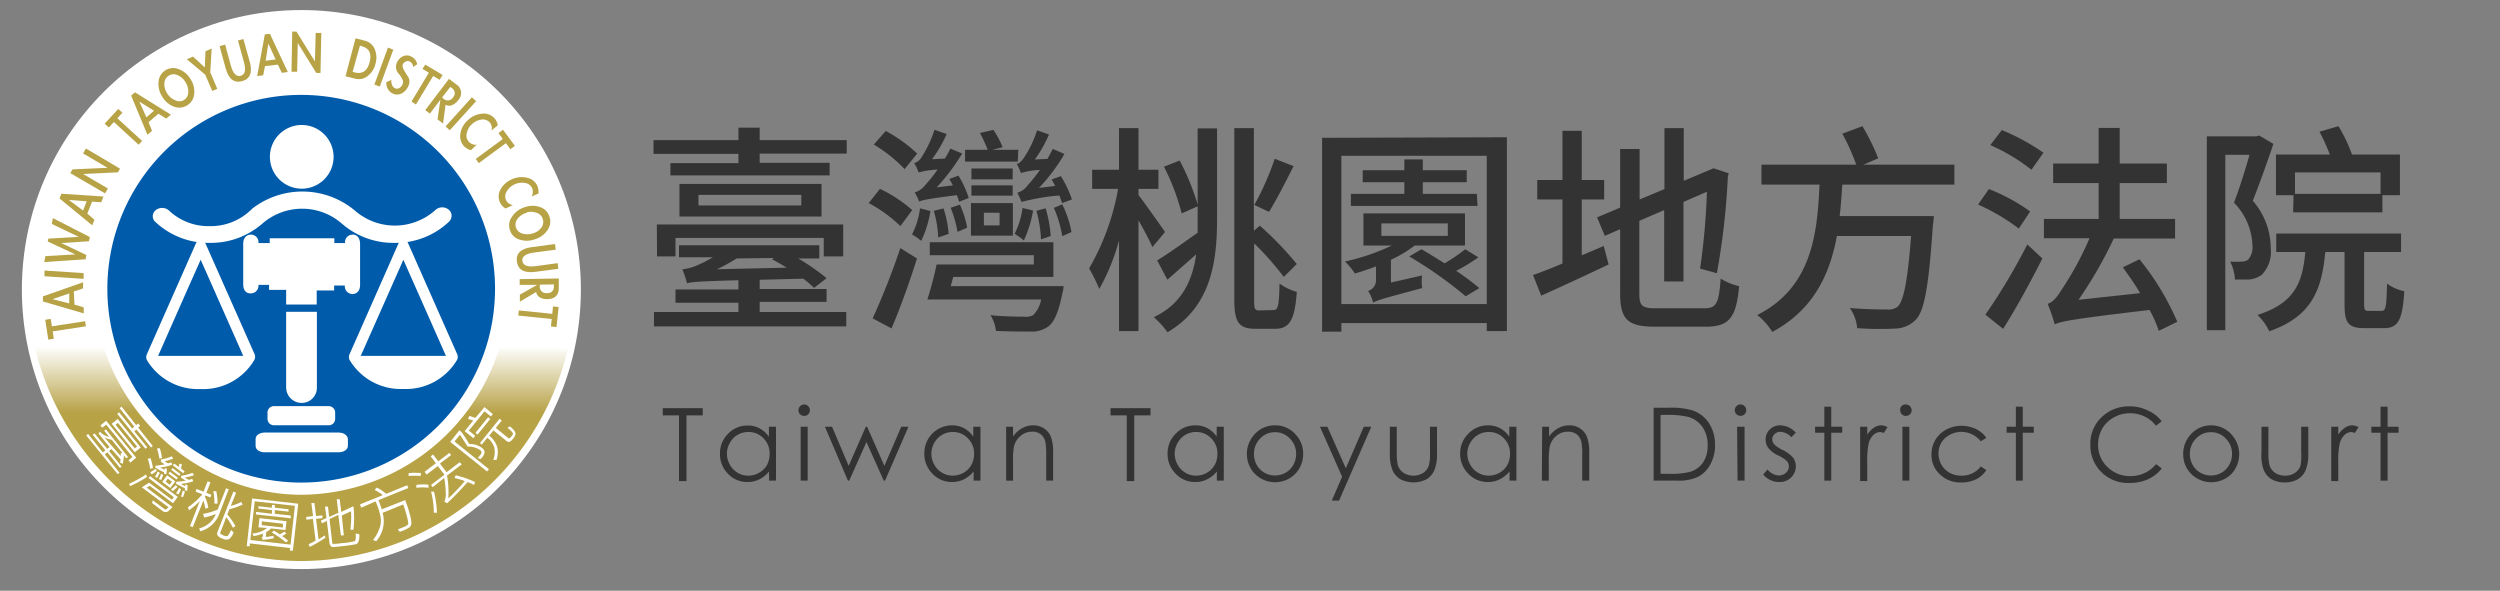 <svg xmlns="http://www.w3.org/2000/svg" xmlns:xlink="http://www.w3.org/1999/xlink" id="&#x5716;&#x5C64;_1" data-name="&#x5716;&#x5C64; 1" viewBox="0 0 270.84 64"><rect x="0" y="0" width="270.84" height="64" fill="#808080" stroke="none"/><defs><style>.cls-1{fill:#333;}.cls-2{fill:#fff;}.cls-3{fill:url(#linear-gradient);}.cls-4{fill:#005bab;}.cls-5{fill:#b7a246;}</style><linearGradient id="linear-gradient" x1="32.65" y1="60.77" x2="32.65" y2="37.52" gradientUnits="userSpaceOnUse"><stop offset="0.69" stop-color="#b7a246"></stop><stop offset="1" stop-color="#fff"></stop></linearGradient></defs><path class="cls-1" d="M91.73,15.18v1.46H82.3v1h7.58V19H72.63V17.67H80v-1H70.8V15.18H80V13.83H82.3v1.35ZM82.3,33.8h9.38v1.56H70.85V33.8H80v-1H73.18V31.36H80v-1c-4.39.12-5.09.19-5.57.33a12.07,12.07,0,0,0-.5-1.51,6.35,6.35,0,0,0,1.3-.31,13.8,13.8,0,0,0,2-1H73.56v-1.3h15.2V28H86.48a25.34,25.34,0,0,1,3.07,2.13L88.2,31.19a14.12,14.12,0,0,0-1.17-1l-4.73.12v1h7.25v1.39H82.3ZM71.16,24.32H91.35v3.46H89.24v-2H73.18v2h-2ZM89,19.93v3.53H73.61V19.93Zm-2.19,1.18H75.67v1.15H86.81ZM79.8,28a18.73,18.73,0,0,1-2.13,1.17L85.23,29c-.53-.33-1.08-.64-1.59-.91l.19-.14Z"></path><path class="cls-1" d="M97.54,24.49A15,15,0,0,0,94.11,22l1.22-1.54a15,15,0,0,1,3.5,2.3Zm-3,10a79.8,79.8,0,0,0,3-7.61L99.34,28c-.77,2.47-1.8,5.35-2.76,7.58ZM98,18.32a15.3,15.3,0,0,0-3.34-2.66l1.3-1.47a15.51,15.51,0,0,1,3.4,2.45Zm2.8,4.54a11.76,11.76,0,0,1-1,3.24,5.4,5.4,0,0,0-1-.7,8.43,8.43,0,0,0,.87-2.83Zm3.1-1a4.67,4.67,0,0,0-.24-.72c-3.14.41-3.74.53-4.08.7a7.09,7.09,0,0,0-.48-1,2.17,2.17,0,0,0,1.13-.79,14.6,14.6,0,0,0,1.34-1.68,9.6,9.6,0,0,0-2.06.31,3.86,3.86,0,0,0-.48-1,1.35,1.35,0,0,0,.79-.62,12.62,12.62,0,0,0,1.42-3l1.32.46a14.22,14.22,0,0,1-1.59,2.73l1.39-.07a9.71,9.71,0,0,0,.6-1.08l1.28.53a22.73,22.73,0,0,1-2.76,3.67l1.75-.22c-.12-.24-.27-.48-.39-.69l1-.36a11.06,11.06,0,0,1,1.11,2.42ZM115.23,31a4.35,4.35,0,0,1-.15.84c-.4,2-.88,3.05-1.51,3.53a3.11,3.11,0,0,1-2,.55c-.72,0-2.18,0-3.67-.07a3.91,3.91,0,0,0-.6-1.7c1.46.14,3,.16,3.62.16a1.8,1.8,0,0,0,1-.16,3.14,3.14,0,0,0,.87-1.71H100.47a39,39,0,0,0,1-3.79H112v-1H100.73V26.24h13.39V30H103.27L103,31Zm-13.59-5.28a11.7,11.7,0,0,0-.48-2.88l1.06-.26a11.41,11.41,0,0,1,.55,2.76Zm2.09-.6a12.35,12.35,0,0,0-.74-2.61l1-.34a10.2,10.2,0,0,1,.79,2.5Zm6.53-7.61h-5.71V16.23H107a13.9,13.9,0,0,0-.84-1.82l1.46-.34a9.39,9.39,0,0,1,1,1.88l-1.11.28h2.81ZM105.19,22h4.54v3.53h-4.54Zm4.52-2.57h-4.47V18.25h4.47Zm-4.47.65h4.47v1.12h-4.47Zm1.35,4.34h1.7V23.05h-1.7Zm5.33-1.61a12.61,12.61,0,0,1-1,3.24,7.23,7.23,0,0,0-1-.72,8.9,8.9,0,0,0,.86-2.8Zm3.14-.81c-.07-.22-.17-.51-.29-.82a22.52,22.52,0,0,0-4.1.7c-.07-.19-.32-.75-.46-1a2.11,2.11,0,0,0,1.13-.81,17,17,0,0,0,1.32-1.66,7.93,7.93,0,0,0-2.06.34,5.74,5.74,0,0,0-.46-1c.26,0,.5-.27.77-.63a11.58,11.58,0,0,0,1.44-3l1.29.45a13.54,13.54,0,0,1-1.53,2.71l1.37-.07c.19-.36.4-.72.57-1.08l1.27.55a19.88,19.88,0,0,1-2.76,3.68l1.76-.22-.39-.7,1-.36a12.37,12.37,0,0,1,1.2,2.53Zm-2.28,3.93a13.79,13.79,0,0,0-.5-3.09l1-.27a13.82,13.82,0,0,1,.55,3Zm2.3-3.79a11.12,11.12,0,0,1,1,3l-1,.45a12.44,12.44,0,0,0-.91-3.07Z"></path><path class="cls-1" d="M124.85,26.77c-.31-.72-.91-1.85-1.51-2.9v12h-2.11V26.05a22.94,22.94,0,0,1-2.14,5.26,17.77,17.77,0,0,0-1.1-2.23,26.27,26.27,0,0,0,3.14-8.62h-2.81V18.39h2.91V13.88h2.11v4.51h2.16v2.07h-2.16v.67c.69.89,2.45,3.39,2.88,4Zm7-12.86V23.8c0,4.41-.6,9.43-5.37,12.19A9.88,9.88,0,0,0,125,34.36c3.12-1.47,4.2-4.08,4.59-6.8l-3.12,2.74-1.11-2.09c1.13-.67,2.76-1.85,4.39-3,0-.48,0-.94,0-1.39V13.91Zm-4.05,3.48a26.19,26.19,0,0,1,2,4.94l-1.78.79a24.42,24.42,0,0,0-1.92-5.06ZM138,33.59c.48,0,.57-.63.62-2.88a5.42,5.42,0,0,0,1.87.91c-.21,2.9-.72,4-2.32,4h-2.14c-1.78,0-2.31-.65-2.31-3.14V13.88h2.12V25l.65-.55a36.64,36.64,0,0,1,4,4.15L139.08,30a32.44,32.44,0,0,0-3.21-3.64v6.14c0,1,.07,1.13.57,1.13ZM140.14,18c-.86,1.71-1.85,3.65-2.66,4.95l-1.59-.75a30.14,30.14,0,0,0,2.21-5Z"></path><path class="cls-1" d="M163.25,14.87v21h-2.18V35H145.32v.93h-2.09v-21Zm-2.18,18.07V16.88H145.32V32.94Zm-7-3.1a4.79,4.79,0,0,0,0,1.37c-4.28,1.15-4.92,1.32-5.31,1.59a3.91,3.91,0,0,0-.55-1.28,1.22,1.22,0,0,0,.86-1.29V28.86c-.76.29-1.53.55-2.28.77a8,8,0,0,0-1.08-1.3,23.46,23.46,0,0,0,5.07-1.73h-3.07V23.12h11V26.6h-5.45a13.25,13.25,0,0,1-2.57,1.54v2.47Zm6-7.53H146.35V21h5.79V19.74h-4.51v-1.3h4.51V17.27h2v1.17h4.76v1.3h-4.76V21H160Zm-10.42,3.24h7.2V24.2h-7.2Zm10.51,2.33a20.25,20.25,0,0,1-2.4,1.46c1,.67,1.85,1.32,2.5,1.87l-1.47.89a44.85,44.85,0,0,0-6.12-4.32L154,27c.77.45,1.66,1,2.5,1.53A18.66,18.66,0,0,0,158.74,27Z"></path><path class="cls-1" d="M173.74,26.65l.53,2c-2.52,1.2-5.21,2.45-7.3,3.38l-.89-2.23c.87-.31,2-.74,3.19-1.25V21.61h-2.73V19.5h2.73V14.17h2.09V19.5h2.43v2.11h-2.43v6.05Zm10.92,6.75c1.32,0,1.56-.6,1.75-3.22a6.43,6.43,0,0,0,2,.82c-.31,3.31-1,4.39-3.58,4.39h-5.52c-2.95,0-3.79-.75-3.79-3.63V24.83l-1.66.72-.84-2,2.5-1.06V16.14h2.11v5.47l2.69-1.13v-6.6h2.09v5.71l3.22-1.36,1.65.55-.09.36A79.39,79.39,0,0,1,186,29.6l-1.82-.5a73.4,73.4,0,0,0,.74-8.33l-2.54,1.11v8.61h-2.09V22.76l-2.69,1.16v7.87c0,1.34.27,1.61,1.8,1.61Z"></path><path class="cls-1" d="M199.59,20c-.08,1.12-.15,2.28-.29,3.41h10.2a6.53,6.53,0,0,1-.1,1c-.45,6.63-.91,9.27-1.87,10.25a3.26,3.26,0,0,1-2.28.94,33.36,33.36,0,0,1-4.05-.05,4.41,4.41,0,0,0-.8-2.18c1.71.14,3.34.16,4,.16a1.68,1.68,0,0,0,1.15-.28c.68-.56,1.11-2.79,1.49-7.68H199c-.76,4.12-2.52,8-7,10.39a6.84,6.84,0,0,0-1.63-1.83c5.95-3,6.51-8.85,6.75-14.13h-6.29V17.84H201.1a23.79,23.79,0,0,0-1.51-3.36l2.18-.81a24.16,24.16,0,0,1,1.71,3.48l-1.61.69h9.86V20Z"></path><path class="cls-1" d="M218.71,24.76a22.32,22.32,0,0,0-4.41-2.6l1.17-1.68a20.33,20.33,0,0,1,4.47,2.43Zm-3.62,9.33a65.87,65.87,0,0,0,4.54-7.61L221.26,28c-1.25,2.5-2.83,5.38-4.25,7.63Zm1.78-20a24.27,24.27,0,0,1,4.51,2.45l-1.3,1.85a20.29,20.29,0,0,0-4.46-2.67Zm17,21.75a11.81,11.81,0,0,0-1-2.26c-8.47,1-9.55,1.23-10.27,1.56a19.26,19.26,0,0,0-.77-2.23c.51-.12,1-.67,1.54-1.56a34,34,0,0,0,3-5.54h-4.94V23.72h5.93V19.83h-4.93V17.72h4.93V13.86h2.28v3.86h5.11v2.11h-5.11v3.89h6v2.12H229a46.21,46.21,0,0,1-3.82,6.64l6.67-.72c-.57-1-1.25-1.92-1.87-2.8l1.8-.87a28.58,28.58,0,0,1,4.1,6.77Z"></path><path class="cls-1" d="M246.29,15.59c-.67,2-1.51,4.32-2.23,6.16A7.84,7.84,0,0,1,246,26.87a3.54,3.54,0,0,1-1,2.93,2.94,2.94,0,0,1-1.3.48c-.43,0-1,0-1.58,0a4.83,4.83,0,0,0-.51-1.94,10.45,10.45,0,0,0,1.23,0,1.22,1.22,0,0,0,.69-.19,2,2,0,0,0,.49-1.56,6.92,6.92,0,0,0-2-4.63c.6-1.58,1.24-3.6,1.68-5.19h-2.62v19h-2v-21h5.35l.32-.09ZM258,33.68c.45,0,.55-.38.6-2.95a4.89,4.89,0,0,0,1.87.82c-.19,3.21-.7,4-2.23,4h-1.95C254.4,35.58,254,35,254,33V27.3h-2.09c-.38,4.2-1.53,7-6.07,8.59a6,6,0,0,0-1.27-1.77c4-1.28,4.87-3.44,5.18-6.82H246.6v-2h13.52v2h-4v5.64c0,.65.08.74.53.74Zm-9.53-12.53h-1.9V16.74h5.83a18.89,18.89,0,0,0-1.12-2.47l2.06-.6a16.22,16.22,0,0,1,1.46,3.07H260v4.41h-1.9V23h-9.67Zm.16-2.47V21h9.27V18.68Z"></path><path class="cls-1" d="M71.8,45v-.78h4.33V45H74.37v7.12h-.81V45Z"></path><path class="cls-1" d="M84.07,46.23v5.84h-.75v-1a3.08,3.08,0,0,1-1.06.86,2.77,2.77,0,0,1-1.28.29,2.84,2.84,0,0,1-2.12-.9A3,3,0,0,1,78,49.14,2.94,2.94,0,0,1,78.87,47a2.88,2.88,0,0,1,2.13-.9,2.69,2.69,0,0,1,1.3.31,2.92,2.92,0,0,1,1,.91V46.23Zm-3,.57a2.25,2.25,0,0,0-2,1.18,2.38,2.38,0,0,0-.32,1.18,2.41,2.41,0,0,0,.32,1.18,2.25,2.25,0,0,0,.85.88,2.22,2.22,0,0,0,1.14.31,2.28,2.28,0,0,0,1.17-.31,2.24,2.24,0,0,0,.86-.84,2.53,2.53,0,0,0,.29-1.2,2.31,2.31,0,0,0-.66-1.69A2.22,2.22,0,0,0,81.06,46.8Z"></path><path class="cls-1" d="M87.12,43.82a.58.58,0,0,1,.44.19.59.59,0,0,1,.18.44.58.58,0,0,1-.18.43.6.6,0,0,1-.44.18.62.62,0,0,1-.44-.18.58.58,0,0,1-.18-.43.63.63,0,0,1,.62-.63Zm-.38,2.41h.76v5.84h-.76Z"></path><path class="cls-1" d="M89.37,46.23h.77l1.8,4.24,1.86-4.24h.14l1.87,4.24,1.83-4.24h.78l-2.54,5.84h-.14l-1.87-4.18L92,52.07h-.14Z"></path><path class="cls-1" d="M106.22,46.23v5.84h-.74v-1a3.17,3.17,0,0,1-1.06.86,2.77,2.77,0,0,1-1.28.29,2.84,2.84,0,0,1-2.12-.9,3,3,0,0,1-.88-2.18,3,3,0,0,1,3-3.06,2.69,2.69,0,0,1,1.3.31,2.92,2.92,0,0,1,1,.91V46.23Zm-3,.57a2.31,2.31,0,0,0-1.16.31,2.37,2.37,0,0,0-.85.87,2.48,2.48,0,0,0-.31,1.18,2.41,2.41,0,0,0,.32,1.18,2.25,2.25,0,0,0,.85.88,2.2,2.2,0,0,0,1.14.31,2.33,2.33,0,0,0,1.17-.31,2.21,2.21,0,0,0,.85-.84,2.43,2.43,0,0,0,.3-1.2,2.28,2.28,0,0,0-.67-1.69A2.18,2.18,0,0,0,103.22,46.8Z"></path><path class="cls-1" d="M109,46.23h.75v1.05a3.12,3.12,0,0,1,1-.9,2.42,2.42,0,0,1,1.19-.3,2.07,2.07,0,0,1,1.16.33,2,2,0,0,1,.75.9,4.79,4.79,0,0,1,.24,1.76v3h-.75V49.29a7.41,7.41,0,0,0-.08-1.35,1.36,1.36,0,0,0-1.47-1.17,1.84,1.84,0,0,0-1.22.45,2.1,2.1,0,0,0-.71,1.12,7.15,7.15,0,0,0-.11,1.59v2.14H109Z"></path><path class="cls-1" d="M120.31,45v-.78h4.33V45h-1.76v7.12h-.81V45Z"></path><path class="cls-1" d="M132.58,46.23v5.84h-.75v-1a3.08,3.08,0,0,1-1.06.86,2.77,2.77,0,0,1-1.28.29,2.84,2.84,0,0,1-2.12-.9,3,3,0,0,1-.88-2.18,2.94,2.94,0,0,1,.89-2.16,2.88,2.88,0,0,1,2.13-.9,2.69,2.69,0,0,1,1.3.31,2.92,2.92,0,0,1,1,.91V46.23Zm-3,.57a2.25,2.25,0,0,0-2,1.18,2.38,2.38,0,0,0-.32,1.18,2.41,2.41,0,0,0,.32,1.18,2.25,2.25,0,0,0,.85.88,2.22,2.22,0,0,0,1.14.31,2.28,2.28,0,0,0,1.17-.31,2.15,2.15,0,0,0,.85-.84,2.43,2.43,0,0,0,.3-1.2,2.28,2.28,0,0,0-.67-1.69A2.18,2.18,0,0,0,129.57,46.8Z"></path><path class="cls-1" d="M138.13,46.08a2.9,2.9,0,0,1,2.24,1,3,3,0,0,1,.81,2.11,3.09,3.09,0,0,1-.85,2.14,3.1,3.1,0,0,1-4.39,0,3.12,3.12,0,0,1-.05-4.25A2.9,2.9,0,0,1,138.13,46.08Zm0,.74a2.18,2.18,0,0,0-1.61.69,2.3,2.3,0,0,0-.67,1.67,2.45,2.45,0,0,0,.3,1.19,2.23,2.23,0,0,0,.83.84,2.35,2.35,0,0,0,2.3,0,2.23,2.23,0,0,0,.83-.84,2.45,2.45,0,0,0,.31-1.19,2.31,2.31,0,0,0-.68-1.67A2.18,2.18,0,0,0,138.13,46.82Z"></path><path class="cls-1" d="M143,46.23h.8l2,4.5,1.95-4.5h.81l-3.49,8h-.79l1.12-2.58Z"></path><path class="cls-1" d="M150.57,46.23h.75V49a5.86,5.86,0,0,0,.11,1.37,1.52,1.52,0,0,0,.62.85,2,2,0,0,0,2.15,0,1.54,1.54,0,0,0,.6-.8,5.25,5.25,0,0,0,.12-1.43V46.23h.76V49.1a4.53,4.53,0,0,1-.28,1.82,2.14,2.14,0,0,1-.85,1,3.14,3.14,0,0,1-2.84,0,2.19,2.19,0,0,1-.86-1,4.67,4.67,0,0,1-.28-1.87Z"></path><path class="cls-1" d="M164.28,46.23v5.84h-.74v-1a3.2,3.2,0,0,1-1.07.86,2.77,2.77,0,0,1-1.28.29,2.84,2.84,0,0,1-2.12-.9,3,3,0,0,1-.88-2.18,2.94,2.94,0,0,1,.89-2.16,2.88,2.88,0,0,1,2.13-.9,2.69,2.69,0,0,1,1.3.31,3,3,0,0,1,1,.91V46.23Zm-3,.57a2.25,2.25,0,0,0-2,1.18,2.38,2.38,0,0,0-.32,1.18,2.41,2.41,0,0,0,.32,1.18,2.27,2.27,0,0,0,2,1.19,2.33,2.33,0,0,0,1.17-.31,2.28,2.28,0,0,0,.85-.84,2.53,2.53,0,0,0,.29-1.2,2.31,2.31,0,0,0-.66-1.69A2.22,2.22,0,0,0,161.27,46.8Z"></path><path class="cls-1" d="M167.07,46.23h.75v1.05a3.12,3.12,0,0,1,1-.9,2.42,2.42,0,0,1,1.19-.3,2,2,0,0,1,1.16.33,2,2,0,0,1,.75.9,4.75,4.75,0,0,1,.25,1.76v3h-.76V49.29a6.57,6.57,0,0,0-.08-1.35,1.5,1.5,0,0,0-.5-.88,1.55,1.55,0,0,0-1-.29,1.86,1.86,0,0,0-1.22.45,2.1,2.1,0,0,0-.71,1.12,7.84,7.84,0,0,0-.11,1.59v2.14h-.75Z"></path><path class="cls-1" d="M179.15,52.07v-7.9h1.63a8.37,8.37,0,0,1,2.58.29,3.45,3.45,0,0,1,1.79,1.39,4.29,4.29,0,0,1,.65,2.37,4.18,4.18,0,0,1-.51,2.09A3.27,3.27,0,0,1,184,51.64a5,5,0,0,1-2.3.43Zm.75-.74h.92a8.26,8.26,0,0,0,2.27-.21,2.62,2.62,0,0,0,1.4-1,3.21,3.21,0,0,0,.51-1.84,3.37,3.37,0,0,0-.55-2,2.82,2.82,0,0,0-1.54-1.11,9.45,9.45,0,0,0-2.45-.22h-.56Z"></path><path class="cls-1" d="M188.57,43.82A.58.58,0,0,1,189,44a.59.59,0,0,1,.18.44.58.58,0,0,1-.18.43.6.6,0,0,1-.44.18.62.62,0,0,1-.44-.18.58.58,0,0,1-.18-.43.63.63,0,0,1,.62-.63Zm-.38,2.41H189v5.84h-.76Z"></path><path class="cls-1" d="M194.55,46.87l-.48.5a1.77,1.77,0,0,0-1.18-.59.88.88,0,0,0-.63.24.74.74,0,0,0-.26.57.84.84,0,0,0,.21.54,3.13,3.13,0,0,0,.91.62,3.34,3.34,0,0,1,1.14.84,1.5,1.5,0,0,1,.29.91,1.65,1.65,0,0,1-.5,1.22,1.71,1.71,0,0,1-1.27.5,2.14,2.14,0,0,1-1-.22,2.05,2.05,0,0,1-.76-.6l.47-.54a1.65,1.65,0,0,0,1.22.65,1.12,1.12,0,0,0,.77-.29.9.9,0,0,0,.32-.68.88.88,0,0,0-.21-.58,3.54,3.54,0,0,0-.95-.62,2.9,2.9,0,0,1-1.07-.81,1.49,1.49,0,0,1-.29-.9,1.45,1.45,0,0,1,.46-1.11,1.58,1.58,0,0,1,1.14-.44A2.38,2.38,0,0,1,194.55,46.87Z"></path><path class="cls-1" d="M197.64,44.06h.75v2.17h1.19v.65h-1.19v5.19h-.75V46.88h-1v-.65h1Z"></path><path class="cls-1" d="M201.52,46.23h.77v.85a2.76,2.76,0,0,1,.73-.75,1.39,1.39,0,0,1,.79-.25,1.42,1.42,0,0,1,.67.2l-.4.63a1,1,0,0,0-.39-.1,1.1,1.1,0,0,0-.73.31,1.91,1.91,0,0,0-.53,1,9.33,9.33,0,0,0-.14,2v2h-.77Z"></path><path class="cls-1" d="M206.48,43.82a.63.63,0,0,1,.62.63.58.58,0,0,1-.18.43.62.62,0,0,1-.44.18.6.6,0,0,1-.44-.18.58.58,0,0,1-.18-.43A.59.59,0,0,1,206,44,.58.58,0,0,1,206.48,43.82Zm-.38,2.41h.75v5.84h-.75Z"></path><path class="cls-1" d="M215.19,47.44l-.6.37a2.67,2.67,0,0,0-3.88-.34,2.25,2.25,0,0,0-.7,1.67,2.46,2.46,0,0,0,.32,1.21,2.32,2.32,0,0,0,.89.87,2.57,2.57,0,0,0,1.27.31,2.54,2.54,0,0,0,2.1-1l.6.4a2.88,2.88,0,0,1-1.12,1,3.66,3.66,0,0,1-1.61.34,3.16,3.16,0,0,1-2.3-.88,2.84,2.84,0,0,1-.91-2.14,3,3,0,0,1,1.59-2.71,3.48,3.48,0,0,1,1.68-.41,3.55,3.55,0,0,1,1.12.18,3.11,3.11,0,0,1,.91.46A2.63,2.63,0,0,1,215.19,47.44Z"></path><path class="cls-1" d="M218.39,44.06h.75v2.17h1.19v.65h-1.19v5.19h-.75V46.88h-1v-.65h1Z"></path><path class="cls-1" d="M234.19,45.64l-.62.48a3.45,3.45,0,0,0-1.24-1,3.63,3.63,0,0,0-1.59-.35,3.44,3.44,0,0,0-1.75.46,3.26,3.26,0,0,0-1.25,1.22,3.41,3.41,0,0,0-.44,1.72,3.24,3.24,0,0,0,1,2.41,3.45,3.45,0,0,0,2.5,1,3.54,3.54,0,0,0,2.78-1.3l.62.47a4,4,0,0,1-1.47,1.16,4.71,4.71,0,0,1-2,.41,4.06,4.06,0,0,1-4.27-4.19,3.91,3.91,0,0,1,1.21-2.92,4.2,4.2,0,0,1,3-1.19,4.52,4.52,0,0,1,2,.44A3.87,3.87,0,0,1,234.19,45.64Z"></path><path class="cls-1" d="M239.52,46.08a2.92,2.92,0,0,1,2.24,1,3.15,3.15,0,0,1,0,4.25,3.1,3.1,0,0,1-4.39,0,3,3,0,0,1-.85-2.14,3.08,3.08,0,0,1,.8-2.11A2.92,2.92,0,0,1,239.52,46.08Zm0,.74a2.18,2.18,0,0,0-1.61.69,2.3,2.3,0,0,0-.67,1.67,2.35,2.35,0,0,0,.31,1.19,2.16,2.16,0,0,0,.83.84,2.23,2.23,0,0,0,1.14.3,2.27,2.27,0,0,0,1.15-.3,2.16,2.16,0,0,0,.83-.84,2.35,2.35,0,0,0,.31-1.19,2.31,2.31,0,0,0-.68-1.67A2.16,2.16,0,0,0,239.51,46.82Z"></path><path class="cls-1" d="M245,46.23h.75V49a5.86,5.86,0,0,0,.11,1.37,1.51,1.51,0,0,0,.61.85,1.89,1.89,0,0,0,1.09.31,1.81,1.81,0,0,0,1.06-.3,1.51,1.51,0,0,0,.61-.8A5.88,5.88,0,0,0,249.3,49V46.23h.77V49.1a4.53,4.53,0,0,1-.28,1.82,2.14,2.14,0,0,1-.85,1,2.69,2.69,0,0,1-1.42.34,2.73,2.73,0,0,1-1.43-.34,2.17,2.17,0,0,1-.85-1A4.67,4.67,0,0,1,245,49Z"></path><path class="cls-1" d="M252.56,46.23h.76v.85a2.76,2.76,0,0,1,.73-.75,1.39,1.39,0,0,1,.79-.25,1.42,1.42,0,0,1,.67.2l-.39.63a1,1,0,0,0-.4-.1,1.05,1.05,0,0,0-.72.31,1.91,1.91,0,0,0-.54,1,9.33,9.33,0,0,0-.14,2v2h-.76Z"></path><path class="cls-1" d="M257.9,44.06h.76v2.17h1.19v.65h-1.19v5.19h-.76V46.88h-1v-.65h1Z"></path><circle class="cls-2" cx="32.65" cy="31.37" r="30.28"></circle><path class="cls-3" d="M61.52,37.78a29.81,29.81,0,0,1-28.83,23c-13.95,0-25.93-10.21-28.92-23.25h7.44c2.8,9,11.53,16.07,21.48,16.07A22.63,22.63,0,0,0,54.08,37.78Z"></path><path class="cls-4" d="M53.63,31.28a21,21,0,1,1-21-21A21,21,0,0,1,53.63,31.28Z"></path><path class="cls-2" d="M34.33,33.78H31V42a1.68,1.68,0,0,0,1.69,1.65A1.64,1.64,0,0,0,34.33,42Z"></path><path class="cls-2" d="M35.56,44H29.74a.7.7,0,0,0-.76.65v.77a.7.7,0,0,0,.76.65h5.82a.69.69,0,0,0,.75-.65v-.77A.7.7,0,0,0,35.56,44Z"></path><path class="cls-2" d="M36.69,46.86h-8c-.56,0-1,.3-1,.69v.75c0,.41.41.7,1,.7h8c.55,0,1-.29,1-.7v-.75C37.65,47.16,37.24,46.86,36.69,46.86Z"></path><path class="cls-2" d="M48.92,23.27a.91.91,0,0,0-.41-.63,1.1,1.1,0,0,0-1.36.13,6.57,6.57,0,0,1-8.67.07,8.88,8.88,0,0,0-11.24-.17l.05,0-.2.16,0,0a6.27,6.27,0,0,1-4.38,1.67,6.23,6.23,0,0,1-4.38-1.67,1.09,1.09,0,0,0-.68-.3,1.13,1.13,0,0,0-.69.17.94.94,0,0,0-.41.63v.1a.8.8,0,0,0,.27.6,8.38,8.38,0,0,0,5.9,2.28,8.45,8.45,0,0,0,5.48-1.9l0,0s0,0,0,0l.15-.12a6.55,6.55,0,0,1,8.68-.07,8.47,8.47,0,0,0,5.71,2.09A8.37,8.37,0,0,0,48.66,24a.87.87,0,0,0,.26-.61Zm0,0h0v0Z"></path><path class="cls-2" d="M36.14,17a3.45,3.45,0,1,1-3.46-3.46A3.46,3.46,0,0,1,36.14,17Z"></path><path class="cls-2" d="M27.58,38.37l-5.32-12a.56.56,0,0,0-.52-.35.57.57,0,0,0-.52.36h0l-5.31,12a.75.75,0,0,0,0,.62,6.46,6.46,0,0,0,5.81,3.15A6.43,6.43,0,0,0,27.55,39,.72.72,0,0,0,27.58,38.37ZM21.74,28.14c.32.71,4.33,9.77,4.61,10.41H17.13l3.09-7Z"></path><path class="cls-2" d="M49.53,38.37l-5.31-12A.56.56,0,0,0,43.7,26a.57.57,0,0,0-.53.37v0l-5.3,12a.71.71,0,0,0,0,.62,6.45,6.45,0,0,0,5.81,3.15A6.44,6.44,0,0,0,49.51,39,.72.72,0,0,0,49.53,38.37ZM43.7,28.14l4.61,10.41H39.08c.2-.43,2-4.5,2-4.5S43.4,28.83,43.7,28.14Z"></path><path class="cls-2" d="M38.26,25.42a.82.82,0,0,0-.88.91H36.22v-.52h-7v.52H28a.82.82,0,0,0-.88-.91s-.77,0-.77,1v4.36c0,1.07.77,1,.77,1a.83.83,0,0,0,.88-.92h1.15v.54H31v1.59h3.31V31.47h1.89v-.54h1.16a.83.83,0,0,0,.88.92s.77,0,.77-1V26.45C39,25.4,38.26,25.42,38.26,25.42Z"></path><path class="cls-2" d="M12.75,51.37l-3.41-4.2.2-.16,1.6,2,.28-.22-1.37-1.69.19-.15,1.37,1.68.26-.2c-.2-.24-.6-.72-1.2-1.47l.16-.19a1.77,1.77,0,0,0,1,.56l-.54-.67.18-.15,2.4,3-.19.15-.26-.33a5.93,5.93,0,0,1-.12.93L13,50.11a1.58,1.58,0,0,0,.07-.34l-1-1.12-.26.21,1.36,1.68L13,50.7,11.63,49l-.28.22,1.6,2Zm1.38-1.25-.21-.25.43-.36L11.51,46l-.43.34-.2-.25.62-.51,3.26,4Zm-1.05-.72a2.74,2.74,0,0,0,0-.31l.19,0-1.17-1.45a2.23,2.23,0,0,1-.79-.27C11.66,47.79,12.24,48.46,13.08,49.4ZM14.6,49l-2.5-3.09.64-.52,2.51,3.09Zm0-.42.25-.21-2.08-2.56-.25.2Zm1.76-.1-1.58-1.95-.24.19,1.41,1.74-.19.16L12.7,44.83l.2-.16,1.42,1.75.23-.2-1.59-2,.2-.17,1.59,2,.22-.17.21.26-.21.18,1.58,2Z"></path><path class="cls-2" d="M15.92,51.67a11.61,11.61,0,0,1-1.84,1L14,52.4a12.6,12.6,0,0,0,1.82-1Zm2.77,3.27-.4.39a.43.43,0,0,1-.3.14.49.49,0,0,1-.37-.11l-1.14-.86.07-.3,1.24.93a.2.2,0,0,0,.28,0l.18-.18-2.89-2.16.8-.5,2.47,1.85.2-.28L16.1,51.79l.16-.2,3,2.24-.52.69-2.52-1.89-.33.2Zm-2.12-4.22-.3.07A4.82,4.82,0,0,0,16,49.7l.31-.06A5.66,5.66,0,0,1,16.57,50.72ZM17,51a4.82,4.82,0,0,1-.57.39l-.15-.23a3.62,3.62,0,0,0,.56-.37Zm0,.77-.21-.12a3.36,3.36,0,0,0,.29-.56l.23.12A4,4,0,0,1,17,51.79Zm1-.38-.24-.08a.37.37,0,0,0,0-.15,10.41,10.41,0,0,1-.93-.49l0-.21a10,10,0,0,0,1-.15L17.41,50l.05-.23a4,4,0,0,0,1.16-.34l.13.26a5.73,5.73,0,0,1-.92.28,3.58,3.58,0,0,0,.4.23l.32-.11.12.25a5.35,5.35,0,0,1-1.32.31l.48.24a.34.34,0,0,0,0-.18l.25.07A2.39,2.39,0,0,1,18,51.41Zm-.43-1.76-.31.05A5,5,0,0,0,17,48.6l.31-.05A5.4,5.4,0,0,1,17.55,49.65ZM17.45,52l-.24-.1a3.35,3.35,0,0,0,.23-.55l.24.09A3.16,3.16,0,0,1,17.45,52Zm1,.87-.88-.66.54-.72.88.66Zm-.06-.36.24-.32-.45-.33-.23.32Zm.73-.56-.87-.65.15-.2.87.65Zm.11.79a3.23,3.23,0,0,1-.53.46l-.17-.2a3.32,3.32,0,0,0,.52-.45Zm.19-1.19-.87-.65.15-.19.86.65Zm.43-.28-1.12-.85.15-.2.48.36a1.43,1.43,0,0,0,.07-.36l.27.08a2.54,2.54,0,0,1-.09.47l.39.29Zm-.53,2.29-.25-.13a2,2,0,0,0,.32-.56l.22.12A3.39,3.39,0,0,1,19.33,53.56Zm1-.36L20,53.11l.06-.19c-.39-.19-.7-.37-1-.52l.06-.21a8.07,8.07,0,0,0,1-.11l-.53-.35.06-.19a5.37,5.37,0,0,0,1.21-.32l.16.26a5,5,0,0,1-1,.25,4.88,4.88,0,0,0,.46.26l.34-.12.12.27a6,6,0,0,1-1.34.28,3.87,3.87,0,0,0,.45.25.58.58,0,0,0,0-.19l.27.08A5.51,5.51,0,0,1,20.28,53.2Zm-.47.68-.24-.1a4.17,4.17,0,0,0,.18-.63l.24.1A3.06,3.06,0,0,1,19.81,53.88Z"></path><path class="cls-2" d="M22.57,55l-.32.12a5,5,0,0,0-.22-.89L20.89,57.1,20.58,57l1.07-2.72a9.08,9.08,0,0,1-1.17,1l-.12-.32a8.32,8.32,0,0,0,1.57-1.41l-.74-.29.11-.29.75.3.44-1.13.31.13-.44,1.12.54.21-.11.29-.54-.21-.05.12A4.81,4.81,0,0,1,22.57,55Zm1.23.56a3.06,3.06,0,0,1-2.1,2l-.13-.31a2.69,2.69,0,0,0,1.82-1.56,9.42,9.42,0,0,1-1.27.38L22,55.67a6.41,6.41,0,0,0,1.58-.47l.91-2.3.29.11Zm-.23-1-.34,0a5.55,5.55,0,0,0-.13-1.34l.33,0A6.1,6.1,0,0,1,23.57,54.56Zm1.74,3.12a1.57,1.57,0,0,1-.47.71.78.78,0,0,1-.64,0,1.37,1.37,0,0,1-.61-.35.48.48,0,0,1,0-.48l1.69-4.3.3.12L25,54.81a5.12,5.12,0,0,0,1.13-.43l.16.28a7,7,0,0,1-1.43.5l-.23.57A7.5,7.5,0,0,1,25.51,57l-.28.17a8.35,8.35,0,0,0-.71-1.14l-.64,1.63a.16.16,0,0,0,0,.15,1.33,1.33,0,0,0,.48.25.35.35,0,0,0,.29,0,1,1,0,0,0,.2-.28,3,3,0,0,0,.18-.36Z"></path><path class="cls-2" d="M31.73,59.66l-.32,0,0-.29-4.35-.5,0,.3-.33,0L27.31,54l5,.57ZM31.48,59l.47-4.2-4.35-.49-.48,4.19Zm-.55-1.58-1.56-.17a2.79,2.79,0,0,1-.52.39l-.06.53a5.88,5.88,0,0,0,.85-.13v.28a8.09,8.09,0,0,1-1.19.16l-.09-.27a.16.16,0,0,0,.12-.14l0-.26a5.21,5.21,0,0,1-1,.27l-.15-.28a2.91,2.91,0,0,0,1.6-.6L28,57.13l.11-1,2.93.34Zm.57-1.27-3.77-.42,0-.27,1.73.2,0-.4-1.47-.17,0-.25,1.47.17,0-.31.31,0,0,.3,1.49.17,0,.26-1.49-.17,0,.4,1.73.19Zm-.85,1,0-.41-2.29-.26,0,.41Zm.57,1.42-.23.2a11.28,11.28,0,0,0-1.54-1.08l.22-.21c.2.12.42.25.64.41a3.89,3.89,0,0,0,.5-.3l.21.2a2.68,2.68,0,0,1-.45.28C30.77,58.22,31,58.39,31.22,58.58Z"></path><path class="cls-2" d="M35.26,58.25a14.5,14.5,0,0,1-1.7,1l-.13-.29a7.84,7.84,0,0,0,.76-.39l-.29-2.35-.72.08,0-.3.73-.09-.18-1.42.33,0,.18,1.42.69-.08,0,.3-.69.08.27,2.23.67-.43Zm3.66-.38a1.78,1.78,0,0,1-.09.83.5.5,0,0,1-.28.27c-.1,0-.44.08-1,.15l-1.38.15a.4.4,0,0,1-.33-.11.53.53,0,0,1-.14-.3l-.29-2.42-.55.25-.08-.3.59-.27-.16-1.24.32,0L35.66,56l1-.44-.18-1.48.32,0,.17,1.38,1.32-.62a11.49,11.49,0,0,1,0,2.55l-.33,0a11,11,0,0,0,.07-2l-1,.46L37.25,58l-.32,0-.28-2.22-.95.45L36,58.84s0,0,0,.07a.2.2,0,0,0,.08,0,2.11,2.11,0,0,0,.38,0l.71-.08a6.78,6.78,0,0,0,1.24-.2c.11,0,.15-.33.13-.83Z"></path><path class="cls-2" d="M44.24,52.87,41,54.18c.12.29.24.62.36,1l2.53-1a11.18,11.18,0,0,1,.51,1.55,3.76,3.76,0,0,1,.17,1,.66.66,0,0,1-.16.36,2.88,2.88,0,0,1-.71.38l-.39.15-.22-.28a5.37,5.37,0,0,0,.56-.21,1.92,1.92,0,0,0,.5-.25.4.4,0,0,0,.08-.2,5,5,0,0,0-.16-.78,12.14,12.14,0,0,0-.39-1.25l-2.23.91a3.29,3.29,0,0,1-.69,3.07l-.35-.13a3.89,3.89,0,0,0,.66-1.16A2.39,2.39,0,0,0,41.23,56a8.13,8.13,0,0,0-.54-1.68L39.13,55,39,54.64l2.47-1a4.31,4.31,0,0,0-.89-.56l.25-.26a4.55,4.55,0,0,1,1,.68l2.28-.93Z"></path><path class="cls-2" d="M45.62,51.26l-.06.31a6.2,6.2,0,0,0-1.29,0l0-.31A5.4,5.4,0,0,1,45.62,51.26Zm.8,1.25,0,.34a4.42,4.42,0,0,0-1.31,0v-.32A5.16,5.16,0,0,1,46.42,52.51Zm3.6-2.2-1.59,1.21A10.49,10.49,0,0,1,48.57,54a23.77,23.77,0,0,0,1.79-1.88,6.66,6.66,0,0,0-1.12-.33l.13-.3a10.63,10.63,0,0,1,2.09.73l-.11.32a3.68,3.68,0,0,0-.7-.31,30.65,30.65,0,0,1-2.21,2.29l-.3-.17a2.08,2.08,0,0,0,.15-1,9.77,9.77,0,0,0-.17-1.57l-1.24,1-.19-.24,1.46-1.11-.72-.94-1.22.93L46,51.11l1.22-.93-.56-.74.26-.2.56.74,1.21-.92.18.24-1.21.92.72.94,1.43-1.09Zm-3,2.95a12.15,12.15,0,0,1,.32,2.29l-.34,0a9.52,9.52,0,0,0-.3-2.28Z"></path><path class="cls-2" d="M50.84,48.1a2.2,2.2,0,0,1,1.41.45.7.7,0,0,1,.25.4c0,.15-.06.35-.26.6l-.16.18-.32-.11.22-.27a.62.62,0,0,0,.19-.34.29.29,0,0,0-.11-.21,2.14,2.14,0,0,0-1.4-.41c-.23-.36-.5-.79-.83-1.29l-.59.73,3.73,3-.2.25-4-3.21,1-1.25.23.19C50.32,47.24,50.58,47.66,50.84,48.1Zm2.55-3.24-.21.26-.69-.56-1.7,2.09.69.56-.2.26-.94-.76.93-1.15a3.06,3.06,0,0,0-.57-.17l.15-.32a4.34,4.34,0,0,1,.64.21l1-1.18Zm-.28.53-1.37,1.69-.23-.19,1.37-1.69Zm2.12.8a2.67,2.67,0,0,1,.51.5.55.55,0,0,1,.1.39,1.31,1.31,0,0,1-.32.52c-.22.28-.43.35-.63.19l-1.43-1.16-.46.56a2.63,2.63,0,0,1,.88,1.28,2.66,2.66,0,0,1-.09,1.35l-.35,0a2.37,2.37,0,0,0,.12-1.29,2,2,0,0,0-.77-1.1l-.6.74L52,48l2.12-2.63.24.19-.65.8,1.38,1.12a.16.16,0,0,0,.1,0s.11-.07.21-.19a1.06,1.06,0,0,0,.16-.24.26.26,0,0,0,0-.12.77.77,0,0,0-.19-.24,3.39,3.39,0,0,0-.39-.34Z"></path><path class="cls-5" d="M9.22,34.8l.09.55-3.6.55.12.8-.6.09L4.9,34.64l.6-.09.12.8Z"></path><path class="cls-5" d="M8.07,33l1,.3,0,.65L4.65,32.66l0-.55L9,30.58l0,.66L8,31.58Zm-2.38-.59,1.81.46,0-1.08Z"></path><path class="cls-5" d="M9.06,29.59l0,.62-4.24-.28,0-.62Z"></path><path class="cls-5" d="M8.17,27.56l-3-1.4.07-.31,3.29-.19-2.92-1.4.12-.63,4,2.05-.09.46-3,.19,2.72,1.3-.09.46-4.48.3.13-.64Z"></path><path class="cls-5" d="M9.46,23.15l.77.65-.24.61L6.45,21.5l.2-.51,4.56.3-.24.62-1-.06Zm-2-1.49L9,22.81l.39-1Z"></path><path class="cls-5" d="M7.62,18.76l.23-.41,3.8-.17L9,16.62l.31-.53L13,18.27l-.23.4L9,18.85l2.69,1.57-.31.53Z"></path><path class="cls-5" d="M15.4,15.27l-.38.41-2.68-2.46-.55.59-.45-.41,1.47-1.6.45.41-.55.6Z"></path><path class="cls-5" d="M16.09,13.24l.38.93-.5.43-1.76-4.24.41-.36,3.89,2.42-.5.43-.85-.53Zm-1-2.24.77,1.71.82-.71Z"></path><path class="cls-5" d="M17.58,10.47a2.46,2.46,0,0,1-.4-1.62,1.59,1.59,0,0,1,.75-1.24,1.58,1.58,0,0,1,1.45-.11,2.46,2.46,0,0,1,1.26,1.07,2.46,2.46,0,0,1,.4,1.61,1.62,1.62,0,0,1-2.2,1.37A2.43,2.43,0,0,1,17.58,10.47Zm.52-.37a1.83,1.83,0,0,0,.86.75,1,1,0,0,0,.95,0A1,1,0,0,0,20.4,10a1.94,1.94,0,0,0-.32-1.12,1.75,1.75,0,0,0-.83-.73A1,1,0,0,0,17.81,9,1.74,1.74,0,0,0,18.1,10.1Z"></path><path class="cls-5" d="M20.24,6.42l.67-.29,1.28,1.18.07-1.76.67-.29-.15,2.58.76,1.78L23,9.86l-.77-1.77Z"></path><path class="cls-5" d="M23.79,5l.6-.17L25,7.08c.24.88.61,1.26,1.08,1.13s.59-.64.34-1.52l-.64-2.3.59-.16.68,2.44c.33,1.17.06,1.88-.81,2.12s-1.47-.22-1.79-1.38Z"></path><path class="cls-5" d="M28.71,7.16l-.2,1-.65.08.83-4.51.55-.07,1.94,4.14-.65.09L30.1,7Zm.36-2.44-.29,1.86,1.08-.14Z"></path><path class="cls-5" d="M31.66,3.42h.46l2,3.24.08-3.09.61,0-.09,4.33h-.46l-2-3.24-.07,3.11h-.61Z"></path><path class="cls-5" d="M38.52,4.15l1,.26a1.54,1.54,0,0,1,1.07.9,2.4,2.4,0,0,1,.09,1.6,2.33,2.33,0,0,1-.87,1.34,1.52,1.52,0,0,1-1.38.26l-1-.25ZM38.2,7.78l.2.06c.85.22,1.39-.14,1.64-1.09S40,5.21,39.16,5L39,4.93Z"></path><path class="cls-5" d="M41.14,9.38l-.58-.22,1.47-4,.58.22Z"></path><path class="cls-5" d="M44.76,7.26a.72.72,0,0,0-.38-.6.49.49,0,0,0-.41,0,.6.6,0,0,0-.33.32c-.07.17,0,.44.24.82s.36.58.37.58a1.06,1.06,0,0,1,0,.92,1.65,1.65,0,0,1-.73.82,1.07,1.07,0,0,1-1,0,1.23,1.23,0,0,1-.66-1.22l.54-.24a1.1,1.1,0,0,0,.07.53.59.59,0,0,0,.31.36.47.47,0,0,0,.46,0,.83.83,0,0,0,.36-.4.67.67,0,0,0,.06-.39A2.88,2.88,0,0,0,43.21,8,1.06,1.06,0,0,1,43,6.79a1.33,1.33,0,0,1,.65-.69,1,1,0,0,1,.85,0,1.21,1.21,0,0,1,.7.86Z"></path><path class="cls-5" d="M45.06,11.32,44.58,11l1.88-3.12-.7-.42L46.08,7l1.86,1.12-.31.53-.7-.42Z"></path><path class="cls-5" d="M48,13.39l-.6-.46.31-2.13-1.14,1.51-.5-.38,2.57-3.39.77.59a1.1,1.1,0,0,1,.2,1.75,1.51,1.51,0,0,1-.66.52.77.77,0,0,1-.68-.06Zm-.11-2.83.14.12a.68.68,0,0,0,1.07-.15.66.66,0,0,0-.16-1l-.15-.12Z"></path><path class="cls-5" d="M48.73,14.11l-.46-.41,2.85-3.16.46.42Z"></path><path class="cls-5" d="M53.25,14.14a.93.93,0,0,0-.21-.89,1,1,0,0,0-.92-.29,1.92,1.92,0,0,0-1,.5,1.81,1.81,0,0,0-.56,1,1,1,0,0,0,1.09,1.22l-.64.59a1.71,1.71,0,0,1-.74-.43,1.6,1.6,0,0,1-.39-1.38,2.41,2.41,0,0,1,.8-1.43,2.47,2.47,0,0,1,1.52-.71,1.53,1.53,0,0,1,1.73,1.25Z"></path><path class="cls-5" d="M51.87,17.67l-.33-.45,2.93-2.16L54,14.41l.49-.36,1.29,1.75-.49.36-.48-.65Z"></path><path class="cls-5" d="M57.58,21.29a1,1,0,0,0,.07-.91,1,1,0,0,0-.79-.56,1.86,1.86,0,0,0-1.13.16,1.84,1.84,0,0,0-.83.75,1,1,0,0,0-.08.95,1,1,0,0,0,.74.54l-.79.37A1.6,1.6,0,0,1,54.2,22a1.54,1.54,0,0,1,0-1.43,2.48,2.48,0,0,1,1.2-1.12,2.51,2.51,0,0,1,1.67-.2,1.57,1.57,0,0,1,1.14.88,1.66,1.66,0,0,1,.12.84Z"></path><path class="cls-5" d="M56.87,22.44a2.48,2.48,0,0,1,1.66,0,1.56,1.56,0,0,1,1,1.05A1.6,1.6,0,0,1,59.26,25a2.47,2.47,0,0,1-1.37.94,2.54,2.54,0,0,1-1.66,0,1.52,1.52,0,0,1-1-1.06,1.55,1.55,0,0,1,.25-1.42A2.51,2.51,0,0,1,56.87,22.44Zm.22.6a1.84,1.84,0,0,0-1,.64,1,1,0,0,0,.46,1.61,1.91,1.91,0,0,0,1.16,0,1.69,1.69,0,0,0,.92-.61,1,1,0,0,0,.18-.93,1,1,0,0,0-.66-.69A1.79,1.79,0,0,0,57.09,23Z"></path><path class="cls-5" d="M60.13,26.44l.08.61-2.36.31c-.9.12-1.32.43-1.26.91s.55.68,1.46.56l2.36-.32.08.61L58,29.45c-1.2.16-1.87-.21-2-1.1s.42-1.42,1.62-1.58Z"></path><path class="cls-5" d="M56.32,32.68v-.76l1.88-1.06-1.9,0v-.62l4.24-.07,0,1c0,.81-.41,1.22-1.26,1.24a1.48,1.48,0,0,1-.81-.2.8.8,0,0,1-.38-.58Zm2.16-1.84V31a.68.68,0,0,0,.78.75A.66.66,0,0,0,60,31v-.19Z"></path><path class="cls-5" d="M56.15,34.19l.06-.56,3.62.37.08-.8.61.06-.23,2.17-.6-.06.08-.81Z"></path></svg>